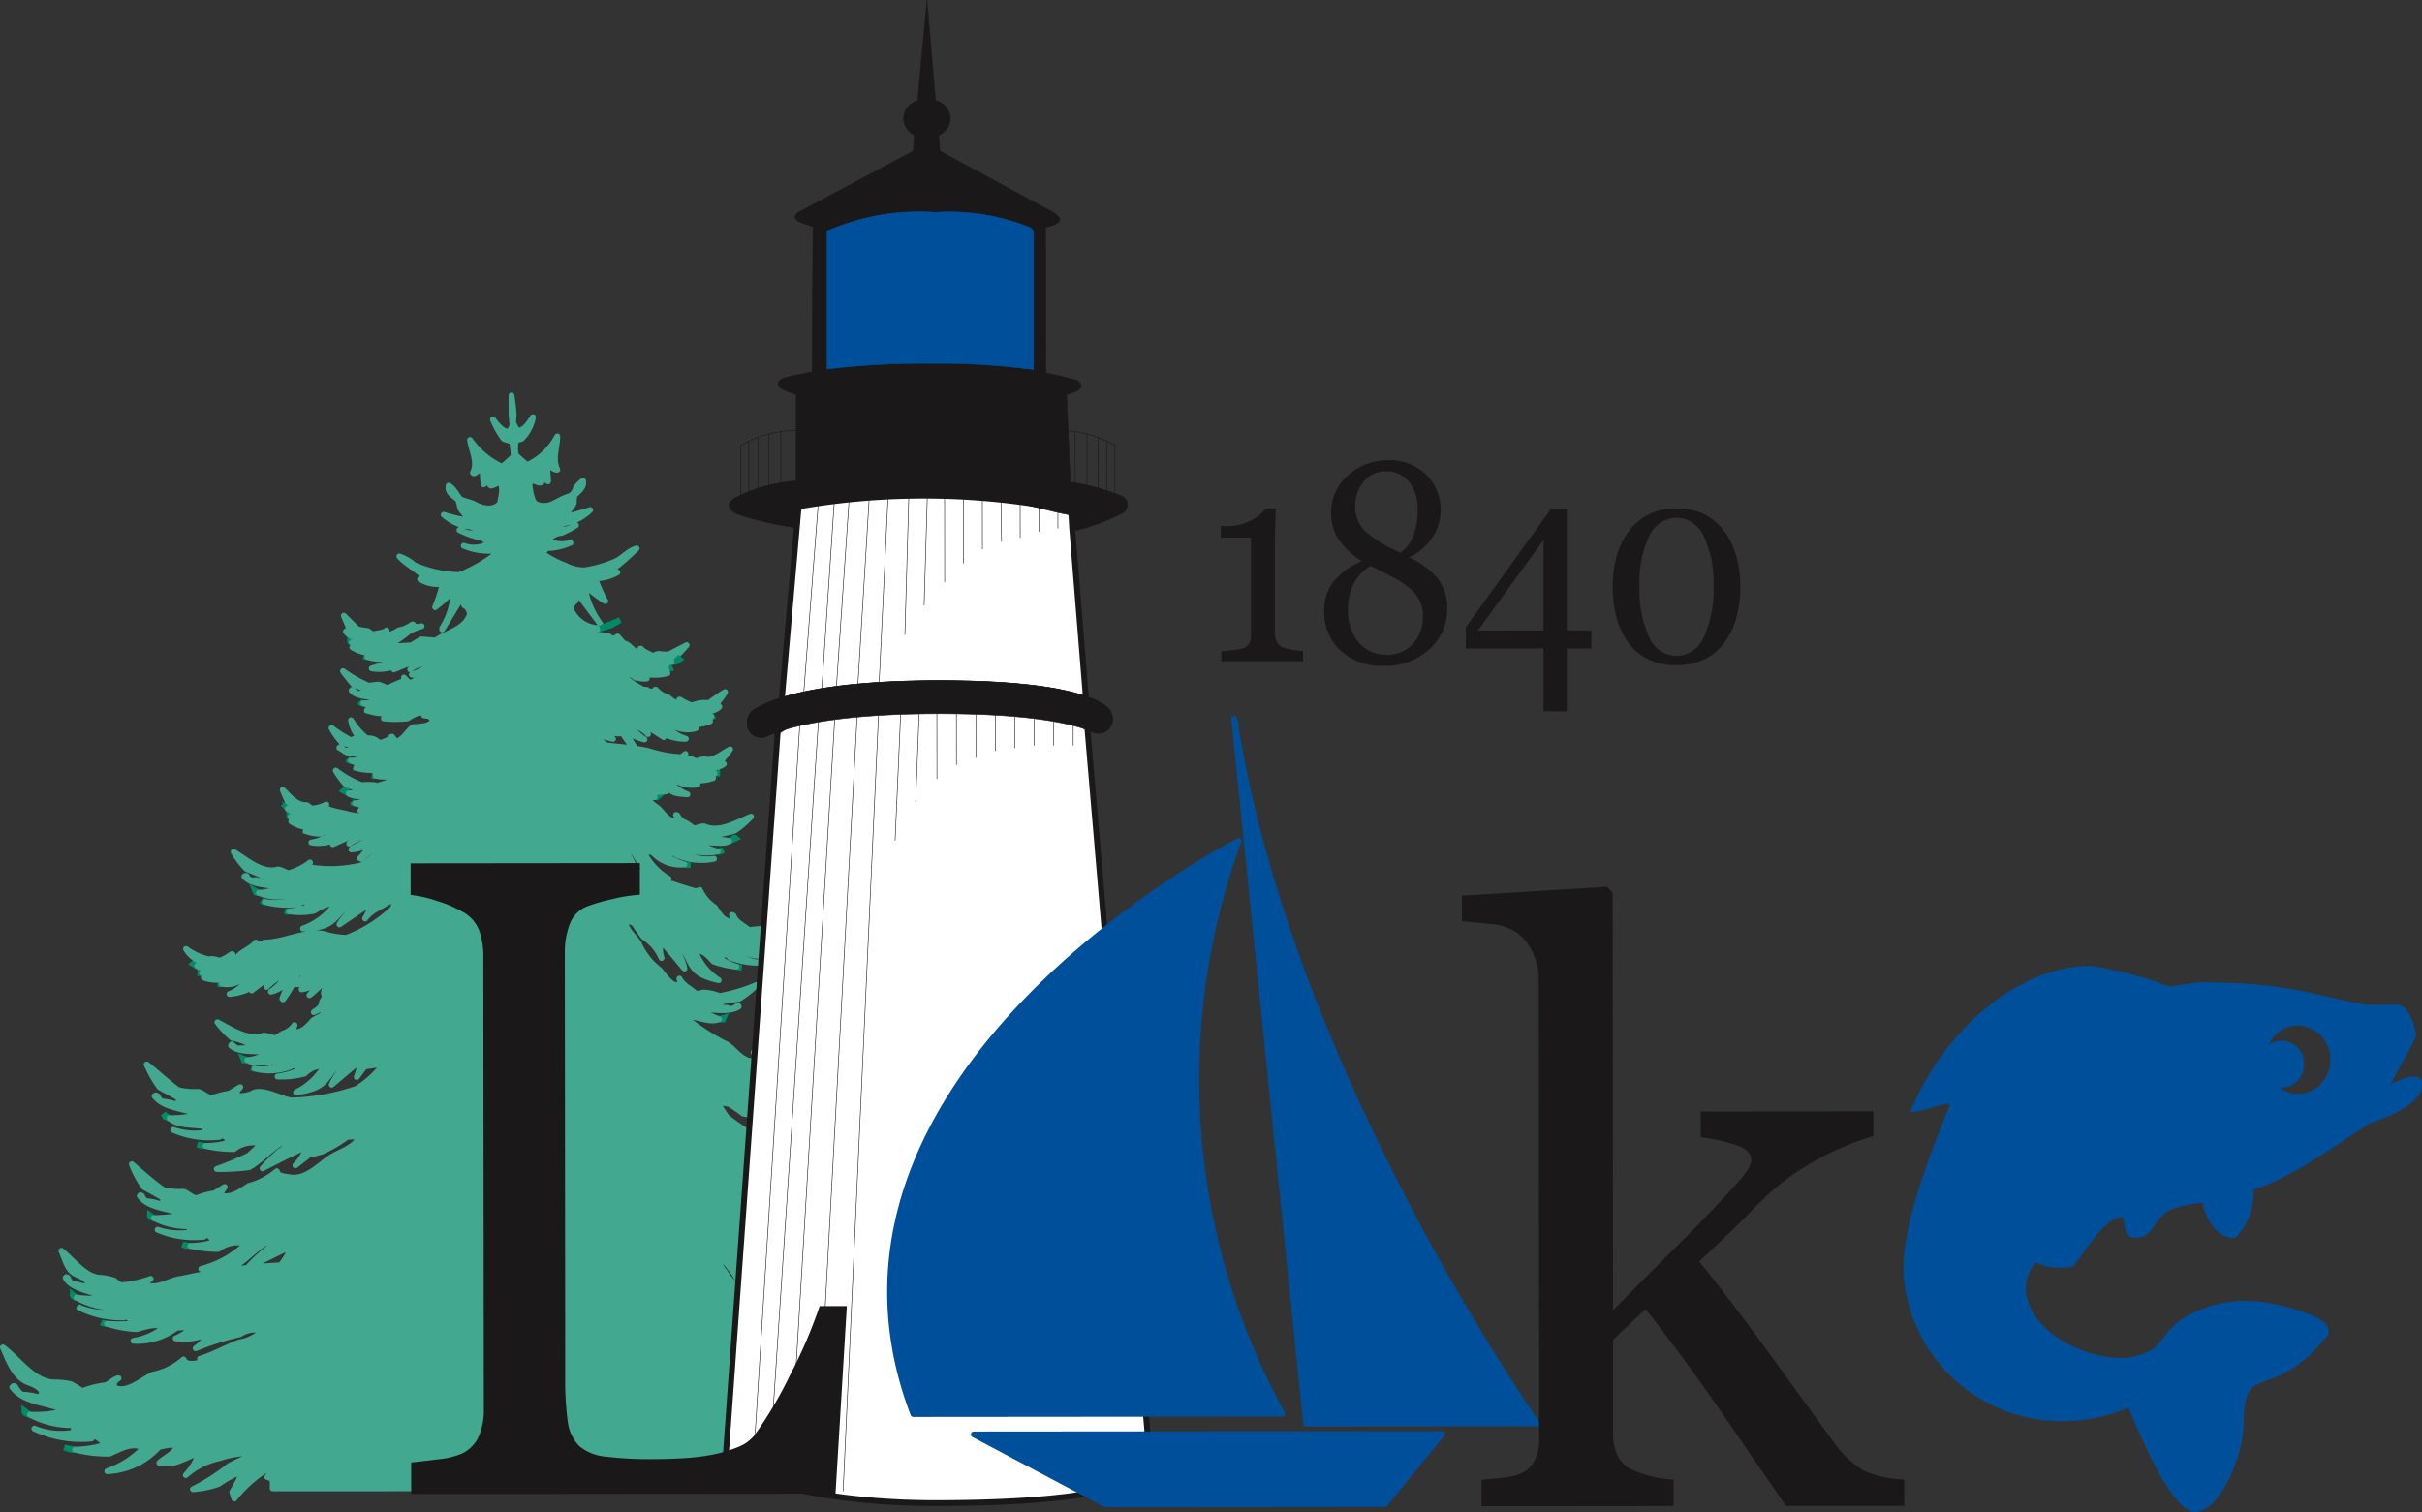 <?xml version="1.0" encoding="UTF-8"?> <svg xmlns="http://www.w3.org/2000/svg" width="97.774" height="61.05" viewBox="0 0 97.774 61.05"><rect x="0" y="0" width="97.774" height="61.05" fill="#333333" stroke="none"/><g id="Group_2196" data-name="Group 2196" transform="translate(-84.883 -9.391)"><g id="Group_2195" data-name="Group 2195" transform="translate(85 9.401)"><g id="Group_2193" data-name="Group 2193"><path id="Path_3175" data-name="Path 3175" d="M-249.106,108.951l-.323,0a3.1,3.1,0,0,0-.961.426c.36-.787,1.147-2.012,1.145-2.219,0-.1-.245-1.123-.677-1.123l-1.234,0c-.119,0-.989-.183-1.917-.4a18.552,18.552,0,0,0-3.731-.483l-.989-.026c-.194,0-1.176.168-1.372.168a15.546,15.546,0,0,0-3.137-.828c-2.608,0-5.611,2.172-7.162,5.733.508-.07,1.166-.319,1.362-.319s.13.072.2.134c-.781,1.953-1.88,4.686-1.878,6.652a6.3,6.3,0,0,0,6.654,6.012,6.217,6.217,0,0,0,2.393-.572c.243.593,1.714,4.248,2.646,4.246s1.863-2.208,1.878-3.414c.038-2.831,1.108-.857,3.37-3.627.528-.647-2.051-1.255-2.706-1.285a4.643,4.643,0,0,0-3.159.781c-.566.464-.728.985-1.17,1.193a3.349,3.349,0,0,1-.708.255c-1.268.283-4.231-.71-4.414-2.761a1.684,1.684,0,0,1,.521-1.293c-.1.115.277.2.468.249a2.625,2.625,0,0,0,.947,0c.345-.366,1.238-2,2.021-2,.3,0,.011.832.549.832.706,0,.653-.794,1.427-1.149a6.343,6.343,0,0,1,1.372-.277c.025.719.7,1.568,1.221,1.417a2.554,2.554,0,0,0,.657-1.927c1.389-.34,3.35-1.77,4.673-2.636.147-.092,2.134-.651,2.134-1.513C-249.006,108.99-249.018,109.045-249.106,108.951Zm-3.837.251a1.339,1.339,0,0,1-.987.434h0A1.36,1.36,0,0,1-255,109.1a.786.786,0,0,0,.415.123.843.843,0,0,0,.817-.87.844.844,0,0,0-.819-.868.81.81,0,0,0-.717.462,1.475,1.475,0,0,1,.381-.8,1.353,1.353,0,0,1,.989-.434h0a1.429,1.429,0,0,1,1.389,1.463A1.489,1.489,0,0,1-252.943,109.2Z" transform="translate(346.581 -65.397)" fill="#004f9a" stroke="#004f9a" stroke-miterlimit="3.864" stroke-width="0.164"></path><g id="Group_2184" data-name="Group 2184" transform="translate(0 15.961)"><path id="Path_3176" data-name="Path 3176" d="M-303.066,100.049l.087.023h.013l-.129-.07Z" transform="translate(317.025 -85.32)" fill="#008c68" stroke="#008c68" stroke-miterlimit="3.864" stroke-width="0.235"></path><path id="Path_3177" data-name="Path 3177" d="M-295.162,100.33v-.047l-.076.047h.076Z" transform="translate(323.996 -85.071)" fill="#008c68" stroke="#008c68" stroke-miterlimit="3.864" stroke-width="0.235"></path><path id="Path_3178" data-name="Path 3178" d="M-302.915,100.2l.047.009-.1-.032Z" transform="translate(317.134 -85.165)" fill="#008c68" stroke="#008c68" stroke-miterlimit="3.864" stroke-width="0.235"></path><path id="Path_3179" data-name="Path 3179" d="M-302.518,100.375l.081-.007-.139-.016Z" transform="translate(317.487 -85.01)" fill="#008c68" stroke="#008c68" stroke-miterlimit="3.864" stroke-width="0.235"></path><path id="Path_3180" data-name="Path 3180" d="M-295.244,99.093l.029-.023-.1.047h.009Z" transform="translate(323.931 -86.147)" fill="#008c68" stroke="#008c68" stroke-miterlimit="3.864" stroke-width="0.235"></path><path id="Path_3181" data-name="Path 3181" d="M-302.808,98.823l.086.024h.015l-.13-.071Z" transform="translate(317.255 -86.408)" fill="#008c68" stroke="#008c68" stroke-miterlimit="3.864" stroke-width="0.235"></path><path id="Path_3182" data-name="Path 3182" d="M-302.672,98.974l.011,0-.069-.025Z" transform="translate(317.35 -86.252)" fill="#008c68" stroke="#008c68" stroke-miterlimit="3.864" stroke-width="0.235"></path><path id="Path_3183" data-name="Path 3183" d="M-296.545,98.591l-.152-.071.144.071Z" transform="translate(322.702 -86.634)" fill="#008c68" stroke="#008c68" stroke-miterlimit="3.864" stroke-width="0.235"></path><path id="Path_3184" data-name="Path 3184" d="M-304.012,101.553l.068.008-.1-.031Z" transform="translate(316.187 -83.966)" fill="#008c68" stroke="#008c68" stroke-miterlimit="3.864" stroke-width="0.235"></path><path id="Path_3185" data-name="Path 3185" d="M-294.884,101.746h0l-.047.019.017,0Z" transform="translate(324.268 -83.773)" fill="#008c68" stroke="#008c68" stroke-miterlimit="3.864" stroke-width="0.235"></path><path id="Path_3186" data-name="Path 3186" d="M-296.686,100.709l-.019.031.019.016Z" transform="translate(322.695 -84.693)" fill="#008c68" stroke="#008c68" stroke-miterlimit="3.864" stroke-width="0.235"></path><path id="Path_3187" data-name="Path 3187" d="M-294.735,101.683h-.029l-.086.071-.057.047.2-.094Z" transform="translate(324.29 -83.829)" fill="#008c68" stroke="#008c68" stroke-miterlimit="3.864" stroke-width="0.235"></path><path id="Path_3188" data-name="Path 3188" d="M-304.377,101.069h.006l-.008-.005Z" transform="translate(315.887 -84.379)" fill="#008c68" stroke="#008c68" stroke-miterlimit="3.864" stroke-width="0.235"></path><path id="Path_3189" data-name="Path 3189" d="M-302.974,100.962l.087.024.012,0-.127-.069Z" transform="translate(317.108 -84.51)" fill="#008c68" stroke="#008c68" stroke-miterlimit="3.864" stroke-width="0.235"></path><path id="Path_3190" data-name="Path 3190" d="M-302.823,101.113l.046.008-.1-.032Z" transform="translate(317.216 -84.355)" fill="#008c68" stroke="#008c68" stroke-miterlimit="3.864" stroke-width="0.235"></path><path id="Path_3191" data-name="Path 3191" d="M-303.075,100.745h.009l-.018-.011Z" transform="translate(317.035 -84.671)" fill="#008c68" stroke="#008c68" stroke-miterlimit="3.864" stroke-width="0.235"></path><path id="Path_3192" data-name="Path 3192" d="M-304.41,100.991l-.029.023.087.095.027.018-.027-.066Z" transform="translate(315.834 -84.443)" fill="#008c68" stroke="#008c68" stroke-miterlimit="3.864" stroke-width="0.235"></path><path id="Path_3193" data-name="Path 3193" d="M-304.347,101.251l.058.023h.008l-.066-.071Z" transform="translate(315.915 -84.254)" fill="#008c68" stroke="#008c68" stroke-miterlimit="3.864" stroke-width="0.235"></path><path id="Path_3194" data-name="Path 3194" d="M-303.1,100.665h-.057l-.029.024.173.094.02.012-.049-.059Z" transform="translate(316.945 -84.732)" fill="#008c68" stroke="#008c68" stroke-miterlimit="3.864" stroke-width="0.235"></path><path id="Path_3195" data-name="Path 3195" d="M-295.671,102.264l-.226-.011.14.034Z" transform="translate(323.412 -83.322)" fill="#008c68" stroke="#008c68" stroke-miterlimit="3.864" stroke-width="0.235"></path><path id="Path_3196" data-name="Path 3196" d="M-295.041,101.994l.057-.047-.193.059.049.011Z" transform="translate(324.05 -83.595)" fill="#008c68" stroke="#008c68" stroke-miterlimit="3.864" stroke-width="0.235"></path><path id="Path_3197" data-name="Path 3197" d="M-305.05,102.888l.087.023.039,0-.154-.09Z" transform="translate(315.266 -82.822)" fill="#008c68" stroke="#008c68" stroke-miterlimit="3.864" stroke-width="0.235"></path><path id="Path_3198" data-name="Path 3198" d="M-303.9,102.227h0l.029-.024Z" transform="translate(316.309 -83.367)" fill="#008c68" stroke="#008c68" stroke-miterlimit="3.864" stroke-width="0.235"></path><path id="Path_3199" data-name="Path 3199" d="M-304.379,103.279l.106-.008-.164-.016Z" transform="translate(315.836 -82.434)" fill="#008c68" stroke="#008c68" stroke-miterlimit="3.864" stroke-width="0.235"></path><path id="Path_3200" data-name="Path 3200" d="M-304.883,103.077l.087.012-.144-.059Z" transform="translate(315.388 -82.634)" fill="#008c68" stroke="#008c68" stroke-miterlimit="3.864" stroke-width="0.235"></path><path id="Path_3201" data-name="Path 3201" d="M-294.576,104.474l-.21-.03.123.03Z" transform="translate(324.397 -81.38)" fill="#008c68" stroke="#008c68" stroke-miterlimit="3.864" stroke-width="0.235"></path><path id="Path_3202" data-name="Path 3202" d="M-294.031,104.347l-.17.023h.083Z" transform="translate(324.917 -81.465)" fill="#008c68" stroke="#008c68" stroke-miterlimit="3.864" stroke-width="0.235"></path><path id="Path_3203" data-name="Path 3203" d="M-293.84,104.171l-.153.047h.1Z" transform="translate(325.101 -81.621)" fill="#008c68" stroke="#008c68" stroke-miterlimit="3.864" stroke-width="0.235"></path><path id="Path_3204" data-name="Path 3204" d="M-293.49,103.956v-.047h-.058l-.086.071-.1.063.045-.016Z" transform="translate(325.328 -81.854)" fill="#008c68" stroke="#008c68" stroke-miterlimit="3.864" stroke-width="0.235"></path><path id="Path_3205" data-name="Path 3205" d="M-293.728,103.98l-.019.007.006,0Z" transform="translate(325.319 -81.791)" fill="#008c68" stroke="#008c68" stroke-miterlimit="3.864" stroke-width="0.235"></path><path id="Path_3206" data-name="Path 3206" d="M-306.253,104.6h.076l-.076-.047Z" transform="translate(314.224 -81.279)" fill="#008c68" stroke="#008c68" stroke-miterlimit="3.864" stroke-width="0.235"></path><path id="Path_3207" data-name="Path 3207" d="M-306.377,104.37l-.029.024.115.071h0l-.03-.024Z" transform="translate(314.088 -81.445)" fill="#008c68" stroke="#008c68" stroke-miterlimit="3.864" stroke-width="0.235"></path><path id="Path_3208" data-name="Path 3208" d="M-305.813,104.83l.1-.012-.159-.012Z" transform="translate(314.563 -81.057)" fill="#008c68" stroke="#008c68" stroke-miterlimit="3.864" stroke-width="0.235"></path><path id="Path_3209" data-name="Path 3209" d="M-306.316,104.443h.021l-.049-.023Z" transform="translate(314.143 -81.401)" fill="#008c68" stroke="#008c68" stroke-miterlimit="3.864" stroke-width="0.235"></path><path id="Path_3210" data-name="Path 3210" d="M-305.306,106.478h.115l.023,0-.167-.068Z" transform="translate(315.039 -79.637)" fill="#008c68" stroke="#008c68" stroke-miterlimit="3.864" stroke-width="0.235"></path><path id="Path_3211" data-name="Path 3211" d="M-295,105.606l.029-.071-.184.057.04.014Z" transform="translate(324.071 -80.411)" fill="#008c68" stroke="#008c68" stroke-miterlimit="3.864" stroke-width="0.235"></path><path id="Path_3212" data-name="Path 3212" d="M-305.081,106.631l.06.009-.146-.033Z" transform="translate(315.188 -79.46)" fill="#008c68" stroke="#008c68" stroke-miterlimit="3.864" stroke-width="0.235"></path><path id="Path_3213" data-name="Path 3213" d="M-304.561,106.795h0Z" transform="translate(315.649 -79.294)" fill="#008c68" stroke="#008c68" stroke-miterlimit="3.864" stroke-width="0.235"></path><path id="Path_3214" data-name="Path 3214" d="M-293.719,107.636h-.306l.191.024Z" transform="translate(325.072 -78.548)" fill="#008c68" stroke="#008c68" stroke-miterlimit="3.864" stroke-width="0.235"></path><path id="Path_3215" data-name="Path 3215" d="M-306.2,108.294l.207.013-.322-.06Z" transform="translate(314.173 -78.006)" fill="#008c68" stroke="#008c68" stroke-miterlimit="3.864" stroke-width="0.235"></path><path id="Path_3216" data-name="Path 3216" d="M-307.014,107.646l.029.047.144.047h.02l-.165-.117Z" transform="translate(313.549 -78.56)" fill="#008c68" stroke="#008c68" stroke-miterlimit="3.864" stroke-width="0.235"></path><path id="Path_3217" data-name="Path 3217" d="M-292.965,107.218l.058-.047v-.024l-.213.087.041.007Z" transform="translate(325.874 -78.981)" fill="#008c68" stroke="#008c68" stroke-miterlimit="3.864" stroke-width="0.235"></path><path id="Path_3218" data-name="Path 3218" d="M-292.545,109.223l-.1.026.017,0Z" transform="translate(326.293 -77.14)" fill="#008c68" stroke="#008c68" stroke-miterlimit="3.864" stroke-width="0.235"></path><path id="Path_3219" data-name="Path 3219" d="M-293.114,109.414l-.16-.006.044.006Z" transform="translate(325.738 -76.976)" fill="#008c68" stroke="#008c68" stroke-miterlimit="3.864" stroke-width="0.235"></path><path id="Path_3220" data-name="Path 3220" d="M-292.379,109.094l.057-.047v-.024l-.19.07h.132Z" transform="translate(326.415 -77.317)" fill="#008c68" stroke="#008c68" stroke-miterlimit="3.864" stroke-width="0.235"></path><path id="Path_3221" data-name="Path 3221" d="M-306.544,110.433l.228.014-.315-.061Z" transform="translate(313.89 -76.108)" fill="#008c68" stroke="#008c68" stroke-miterlimit="3.864" stroke-width="0.235"></path><path id="Path_3222" data-name="Path 3222" d="M-307.333,109.785l.029.047.116.047h.02l-.164-.118Z" transform="translate(313.266 -76.662)" fill="#008c68" stroke="#008c68" stroke-miterlimit="3.864" stroke-width="0.235"></path><path id="Path_3223" data-name="Path 3223" d="M-293.712,112.5l-.247-.023.159.023Z" transform="translate(325.131 -74.254)" fill="#008c68" stroke="#008c68" stroke-miterlimit="3.864" stroke-width="0.235"></path><path id="Path_3224" data-name="Path 3224" d="M-293.108,112.272l.058-.047-.193.06.049.012Z" transform="translate(325.765 -74.476)" fill="#008c68" stroke="#008c68" stroke-miterlimit="3.864" stroke-width="0.235"></path><path id="Path_3225" data-name="Path 3225" d="M-292.374,110.72l.029-.047v-.023l-.2.092.029,0Z" transform="translate(326.384 -75.875)" fill="#008c68" stroke="#008c68" stroke-miterlimit="3.864" stroke-width="0.235"></path><path id="Path_3226" data-name="Path 3226" d="M-293.161,111.138h-.285l.2.023Z" transform="translate(325.586 -75.441)" fill="#008c68" stroke="#008c68" stroke-miterlimit="3.864" stroke-width="0.235"></path><path id="Path_3227" data-name="Path 3227" d="M-308.8,111.761l.017.006-.1-.054Z" transform="translate(311.885 -74.93)" fill="#008c68" stroke="#008c68" stroke-miterlimit="3.864" stroke-width="0.235"></path><path id="Path_3228" data-name="Path 3228" d="M-292.108,113.888l-.116.026.03,0Z" transform="translate(326.67 -73.001)" fill="#008c68" stroke="#008c68" stroke-miterlimit="3.864" stroke-width="0.235"></path><path id="Path_3229" data-name="Path 3229" d="M-308.283,112.1l.139.017-.225-.064Z" transform="translate(312.346 -74.631)" fill="#008c68" stroke="#008c68" stroke-miterlimit="3.864" stroke-width="0.235"></path><path id="Path_3230" data-name="Path 3230" d="M-308.981,111.487l.029.048.086.047.033,0-.148-.121Z" transform="translate(311.804 -75.152)" fill="#008c68" stroke="#008c68" stroke-miterlimit="3.864" stroke-width="0.235"></path><path id="Path_3231" data-name="Path 3231" d="M-291.983,113.76l.029-.047-.149.07h.005Z" transform="translate(326.777 -73.157)" fill="#008c68" stroke="#008c68" stroke-miterlimit="3.864" stroke-width="0.235"></path><path id="Path_3232" data-name="Path 3232" d="M-292.136,115.289l-.28.035.194.012Z" transform="translate(326.499 -71.758)" fill="#008c68" stroke="#008c68" stroke-miterlimit="3.864" stroke-width="0.235"></path><path id="Path_3233" data-name="Path 3233" d="M-291.6,114.812v-.023l-.13.091.1-.021Z" transform="translate(327.112 -72.202)" fill="#008c68" stroke="#008c68" stroke-miterlimit="3.864" stroke-width="0.235"></path><path id="Path_3234" data-name="Path 3234" d="M-291.612,114.538h0Z" transform="translate(327.213 -72.424)" fill="#008c68" stroke="#008c68" stroke-miterlimit="3.864" stroke-width="0.235"></path><path id="Path_3235" data-name="Path 3235" d="M-309.046,114.775l.173.048h.139l-.428-.094Z" transform="translate(311.644 -72.256)" fill="#008c68" stroke="#008c68" stroke-miterlimit="3.864" stroke-width="0.235"></path><path id="Path_3236" data-name="Path 3236" d="M-293.292,114.164l.03.024h0Z" transform="translate(325.722 -72.756)" fill="#008c68" stroke="#008c68" stroke-miterlimit="3.864" stroke-width="0.235"></path><path id="Path_3237" data-name="Path 3237" d="M-310.018,113.965l.029.071.144.071h.051l-.224-.165Z" transform="translate(310.884 -72.954)" fill="#008c68" stroke="#008c68" stroke-miterlimit="3.864" stroke-width="0.235"></path><path id="Path_3238" data-name="Path 3238" d="M-291.41,114.461l-.058-.023h-.029l-.058.094-.057.1.029-.024Z" transform="translate(327.213 -72.513)" fill="#008c68" stroke="#008c68" stroke-miterlimit="3.864" stroke-width="0.235"></path><path id="Path_3239" data-name="Path 3239" d="M-296.069,100.529v-.047l-.086.071h.028Z" transform="translate(323.183 -84.895)" fill="#008c68" stroke="#008c68" stroke-miterlimit="3.864" stroke-width="0.235"></path><path id="Path_3240" data-name="Path 3240" d="M-296.432,100.807l-.093.015.064.009Z" transform="translate(322.854 -84.606)" fill="#008c68" stroke="#008c68" stroke-miterlimit="3.864" stroke-width="0.235"></path><path id="Path_3241" data-name="Path 3241" d="M-303.047,97.5l.058.047h.007l-.065-.071Z" transform="translate(317.068 -87.564)" fill="#008c68" stroke="#008c68" stroke-miterlimit="3.864" stroke-width="0.235"></path><path id="Path_3242" data-name="Path 3242" d="M-302.7,97.822l.088.012-.146-.036Z" transform="translate(317.326 -87.275)" fill="#008c68" stroke="#008c68" stroke-miterlimit="3.864" stroke-width="0.235"></path><path id="Path_3243" data-name="Path 3243" d="M-298.226,95.348l-.116.047h0Z" transform="translate(321.243 -89.449)" fill="#008c68" stroke="#008c68" stroke-miterlimit="3.864" stroke-width="0.235"></path><path id="Path_3244" data-name="Path 3244" d="M-275.05,133.934c.332-.121.41-.589.547-.872l-.489.4c-.153.108-.477.332-.634.426a2.2,2.2,0,0,1-.779.023c-.17,0-.33.172-.489.191a4.893,4.893,0,0,1-1.125-.447.375.375,0,0,1,.115.259l-.028.025c-.36.075-.785-.253-1.1-.4a5.726,5.726,0,0,1-.606-.26l.289.023c-.549-.2-1.649-.625-2.191-.847a13.922,13.922,0,0,1,2.278.519,1.863,1.863,0,0,0,1.153.755,3.151,3.151,0,0,1-.779-.66,1.13,1.13,0,0,1,.836.259,3.818,3.818,0,0,0,1.1.092,4.464,4.464,0,0,1-.951-.234.4.4,0,0,1,.432-.119l-.028.023a3,3,0,0,0,1.468.049,2.143,2.143,0,0,1-1.123-.143c.072.013.149-.051.2-.094a2.669,2.669,0,0,0,1.147-.049,3.157,3.157,0,0,1-.889-.234l.028-.025a2.787,2.787,0,0,0,1.442-.26l-.028-.023a.711.711,0,0,0-.2.142c-.2-.043-.415.047-.549-.047l-.028-.07.059-.072c.177-.062.477-.138.662-.189a2.578,2.578,0,0,0,.519-.544,5.3,5.3,0,0,1-1.3.544c-.108-.013-.381-.055-.491-.07a3.231,3.231,0,0,0-.46.117c-.459-.27-1.332-.411-1.817-.636a4.714,4.714,0,0,0-1.619-.464,1.477,1.477,0,0,0,.055-.217c.024.013.485.13.526.14l-.506-.344a1.325,1.325,0,0,0-.06-.494,1.826,1.826,0,0,0,1.155.342,2.377,2.377,0,0,1-.734-.306.407.407,0,0,1,.432-.072l-.057.025a3.39,3.39,0,0,0,1.585.189,2.431,2.431,0,0,1-1.212-.236.273.273,0,0,1,.145-.025.171.171,0,0,1,.057-.07,2.741,2.741,0,0,0,1.132.081,3.48,3.48,0,0,1-.815-.319l.028-.023c.406-.023,1.113.125,1.47-.119l-.028-.025h-.059a.28.28,0,0,1-.345.094c-.1-.03-.259,0-.345-.07V129.5l.059-.07a3.5,3.5,0,0,1,.662-.119,2.151,2.151,0,0,0,.6-.5,6.3,6.3,0,0,1-1.355.4,4.949,4.949,0,0,1-.489-.092,3.463,3.463,0,0,0-.462.047c-.228-.185-.576-.268-.749-.519a.579.579,0,0,1,.028.189l-.057.047c-.281-.023-.525-.3-.721-.472a2.272,2.272,0,0,1-.808-.825.834.834,0,0,1-.232-.449l.03-.023c.234-.017.432.377.576.519a2.028,2.028,0,0,0,1.9,1.083,3.486,3.486,0,0,1-1.472-1.3.854.854,0,0,1,.634.092,1.688,1.688,0,0,0,.376.308,4.52,4.52,0,0,0,1.185.094,2.886,2.886,0,0,1-.955-.33.546.546,0,0,1,.491-.213l.028.025-.028.047v.023a3.888,3.888,0,0,0,1.9.045,2.444,2.444,0,0,1-1.412-.162l-.03-.049a.292.292,0,0,0,.259-.142c.459-.013,1.019.157,1.442-.074a2.82,2.82,0,0,1-1.066-.328,4.613,4.613,0,0,1,1.24-.142,2.123,2.123,0,0,0,.662-.285l-.059-.047c-.092.03-.176.164-.259.213a3,3,0,0,1-.693-.07.357.357,0,0,1,.059-.213c.26-.113.6-.177.864-.283a7.584,7.584,0,0,0,.749-.8c-.587.259-1.289.881-1.961.781a1.416,1.416,0,0,0-.979.1,3.434,3.434,0,0,0-.634-.33c-.109-.06-.23-.266-.347-.308v.025l.058.094c0,.062.008.176-.057.211-.374.045-.71-.33-.953-.566-.43-.294-1.047-.668-1.24-1.179l.028-.023h.058a7.108,7.108,0,0,1,1.066,1.015,4.567,4.567,0,0,0,1.327.353c-.451-.253-1.238-.613-1.47-1.11a1.535,1.535,0,0,1,.98.353,6.326,6.326,0,0,0,1.253.111,3.85,3.85,0,0,1-1.051-.3.465.465,0,0,1,.491-.142l-.058.047a3.844,3.844,0,0,0,1.8.072,2.724,2.724,0,0,1-1.31-.143l-.028-.047a.8.8,0,0,0,.145-.023l.057-.094a3.139,3.139,0,0,0,1.4-.026,3.527,3.527,0,0,1-1.051-.281c.474-.151,1.359.047,1.759-.332l-.028-.023a.928.928,0,0,0-.232.164c-.119.008-.283-.036-.4-.023-.064,0-.207.006-.259-.047l-.028-.07.057-.1c.224-.058.585-.136.808-.213a5.476,5.476,0,0,0,.634-.638,6.43,6.43,0,0,1-1.557.615,2.155,2.155,0,0,0-1.153.049,2.361,2.361,0,0,0-.634-.283c-.113-.04-.236-.219-.345-.259.053.032.066.134.085.189-.008.025-.03.083-.057.094-.417.028-.766-.4-1.038-.66a8.736,8.736,0,0,1-1.24-.825c-.094-.14-.283-.426-.375-.566a1.388,1.388,0,0,1,.491.045,5.064,5.064,0,0,1,.547.379,4.283,4.283,0,0,0,1.164.092,3.066,3.066,0,0,1-.963-.33c.136-.128.355-.285.547-.189l-.059.047v.025a4.245,4.245,0,0,0,1.9.045,2.329,2.329,0,0,1-1.385-.164l-.028-.047c.013-.032.145-.041.174-.047.008-.025.03-.085.057-.094.466-.017,1.032.162,1.459-.079a3.6,3.6,0,0,1-1.055-.323l.028-.047c.591-.111,1.357.032,1.844-.4l-.028-.023h-.057a2.067,2.067,0,0,1-.232.213c-.192-.038-.515.017-.662-.072l-.028-.094.087-.117c.249-.121.585-.168.834-.285a4.587,4.587,0,0,0,.749-.8c-.587.243-1.261.885-1.93.781l-.4-.07c-.175.013-.406.136-.576.166a3.553,3.553,0,0,0-.662-.33c-.111-.072-.245-.251-.347-.33a.881.881,0,0,1,.087.26l-.028.07c-.449.143-.8-.417-1.127-.636a8.223,8.223,0,0,1-1.642-1.061h.113a.22.22,0,0,1,.059-.072c.36.025.781.257,1.142.1a2.984,2.984,0,0,1-.766-.387l.028-.025c.426.006,1.14.162,1.527-.094l-.028-.047c-.123.1-.283.2-.432.094a.423.423,0,0,1-.345-.094.391.391,0,0,1,.085-.142,4.6,4.6,0,0,1,.721-.119,3.785,3.785,0,0,0,.721-.566,6.8,6.8,0,0,1-1.5.449,1.809,1.809,0,0,0-.664-.142.789.789,0,0,1-.287.047c-.215-.2-.528-.338-.664-.611-.006.017.023.077.028.094a.333.333,0,0,1-.085.189c-.321-.015-.559-.423-.751-.638a2.758,2.758,0,0,1-.836-1.061c-.175-.287-.517-.536-.549-.9l.017-.028a.942.942,0,0,1,.359.123c.093.16.264.393.375.542a1.9,1.9,0,0,1,.721.849,1.357,1.357,0,0,1-.03-.685c.225.228.744.855.953,1.11-.053-.34-.315-.73-.347-1.062l.028-.025h.059c.668.857.357,1.276,1.644,1.557a2.317,2.317,0,0,1-.951-1.2c.311-.051.557.245.749.447a3.769,3.769,0,0,0,.913.206,2.272,2.272,0,0,1-.712-.372.56.56,0,0,1,.4-.117l.057.047h-.057l.057.07a3.206,3.206,0,0,0,1.359.211,1.845,1.845,0,0,1-1.013-.281V114.8c.07,0,.177-.017.2-.094a2.245,2.245,0,0,0,1.2.115,1.691,1.691,0,0,1-.8-.376l.028-.025a5.4,5.4,0,0,0,1.234,0,1.3,1.3,0,0,0-.455-.07l-.059-.07v-.072c.187-.174.572-.138.808-.213a4.728,4.728,0,0,0,.719-.543c-.6.185-1.366.625-1.987.309a4.178,4.178,0,0,0-.462.047c-.264-.215-.526-.309-.634-.589l-.059-.025a.639.639,0,0,1,.03.189l-.028.047-.058.025c-.294-.006-.494-.347-.636-.566a1.683,1.683,0,0,1-.606-.708.376.376,0,0,1-.2.047,19.03,19.03,0,0,1-2.421-.872c-.076-.325-.381-.687-.4-1.013l.028-.025h.057c.727.832.385,1.146,1.674,1.415a2.541,2.541,0,0,1-1.01-1.108,1.318,1.318,0,0,1,.374.045,1.517,1.517,0,0,0,1.274.485,3.263,3.263,0,0,1-.7-.319c.094-.1.283-.2.4-.1l-.028.025a2.516,2.516,0,0,0,1.527.164,1.648,1.648,0,0,1-1.153-.236.285.285,0,0,1,.143-.023l.059-.094a2.1,2.1,0,0,0,1.1.058,2.561,2.561,0,0,1-.759-.319c.247-.136.978.076,1.223-.1a1.254,1.254,0,0,0-.443-.042l-.058-.072v-.072l.058-.07c.176-.06.481-.1.66-.166a3.73,3.73,0,0,0,.664-.566c-.557.221-1.262.666-1.874.4-.138-.034-.3.079-.432.072-.1-.047-.219-.159-.317-.211a.593.593,0,0,1-.347-.308l-.057-.023.028.023v.166l-.057.07c-.287,0-.489-.308-.664-.494-.149-.128-.389-.262-.472-.453a1.492,1.492,0,0,0,.3-.032,3.284,3.284,0,0,1-.349-.074v-.079l.01-.015-.089-.074a.256.256,0,0,1,.176-.032l-.028.023.028.025a1.769,1.769,0,0,0,.683-.017l.027.019-.015-.021a.665.665,0,0,0,.1-.038l-.109.026c-.028-.042-.106-.153-.136-.191.019,0,.151-.017.168-.023l.14.162-.062.025.07-.017c.153.179.494.17.71.194a1.828,1.828,0,0,1-.649-.434l.025-.019h-.041l-.085-.138h.232a1.265,1.265,0,0,0,.923.189,2.045,2.045,0,0,1-.549-.142l.058-.072a.751.751,0,0,0,.143-.047l.028.025v.023l.03.025a1.813,1.813,0,0,0,.921-.072,1.267,1.267,0,0,1-.749-.023c.028-.032.089-.042.117-.072v-.023c.2-.019.53.053.7-.072a1.928,1.928,0,0,1-.528-.119c.232-.121.683-.072.893-.259l-.028-.025a.42.42,0,0,1-.461.094v-.047l.028-.047a3.3,3.3,0,0,1,.4-.166,4.012,4.012,0,0,0,.317-.4c-.253.128-.6.425-.895.425a.614.614,0,0,0-.461.072,1.272,1.272,0,0,0-.53-.164l.079-.147-.162.134a5.331,5.331,0,0,1-1.319-.245c-.476-.121-1.24-.172-1.73-.236a2.013,2.013,0,0,1-.489-.566,2.437,2.437,0,0,0,.779.308,2.8,2.8,0,0,0-.521-.26c-.081-.192-.31-.238-.44-.374.123.062.419.266.536.347l-.2-.262c.143.094.309.283.483.313a2.392,2.392,0,0,1,.385.019l-.041-.019h0a1.368,1.368,0,0,1-.381-.4l.189.109h.187a8.535,8.535,0,0,0,.583.853h.057v-.047a1.915,1.915,0,0,1-.289-.611c.075-.009.213.143.26.187a1.875,1.875,0,0,0,.462.166c-.23-.142-.5-.44-.744-.57h0a.661.661,0,0,1-.121-.1c.041,0,.249-.023.287-.03.209.174.545.262.719.483a1.946,1.946,0,0,1-.172-.377c.183.1.628.379.808.5-.106-.194-.347-.366-.434-.568l.058-.023a6.479,6.479,0,0,1,.577.542,1.853,1.853,0,0,0,.691.117,1.713,1.713,0,0,1-.808-.542c.038-.032.187-.023.232-.023a1.2,1.2,0,0,0,.979.14,1.952,1.952,0,0,1-.606-.094.3.3,0,0,1,.2-.142l.03.025-.03.023a1.74,1.74,0,0,0,.979-.094,1.027,1.027,0,0,1-.749,0,.2.2,0,0,0,.087-.023v-.047l.028-.025a1.328,1.328,0,0,0,.683-.094,2.528,2.528,0,0,1-.54-.094c.224-.128.685-.089.866-.308l-.03-.025a.491.491,0,0,1-.115.119c-.092,0-.23.055-.317,0l-.028-.047a2.23,2.23,0,0,1,.432-.236,2.741,2.741,0,0,0,.289-.4c-.164.1-.5.336-.664.449a1.233,1.233,0,0,0-.662.094,1.9,1.9,0,0,1-.491-.236h-.028l.059.094-.028.049-.087.023a1.306,1.306,0,0,1-.4-.259,1,1,0,0,1-.491-.308h-.028v.025a.251.251,0,0,1-.194.047,1.6,1.6,0,0,1,.54.519.933.933,0,0,1,.319.306l.085.025a.641.641,0,0,0-.23-.33,1.285,1.285,0,0,0,.808.164l-.491.094.028.142-.028.047h-.087a1.62,1.62,0,0,1-.634-.611c-.119-.13-.351-.289-.462-.425a4.648,4.648,0,0,1-1.71-.427,1.1,1.1,0,0,1-.1-.357c.155.134.553.44.721.566-.1-.149-.255-.36-.347-.519v-.07h.03c.189.091.383.41.519.566a1.919,1.919,0,0,0,.662.187c-.24-.134-.628-.355-.721-.636a.727.727,0,0,1,.491.189,1.3,1.3,0,0,0,.461.047c-.087-.038-.285-.117-.374-.142a.335.335,0,0,1,.259-.119v.047l.028.025a2.143,2.143,0,0,0,.923-.025,1.165,1.165,0,0,1-.749-.072l.028-.023h.059l.028-.047a1.518,1.518,0,0,0,.7-.051,1.589,1.589,0,0,1-.5-.162,6.432,6.432,0,0,0,.711-.119,2.252,2.252,0,0,0-.251-.023.2.2,0,0,1-.057-.07,1.44,1.44,0,0,1,.46-.191c.087-.089.266-.283.345-.377-.175.091-.544.285-.721.377a2.416,2.416,0,0,1-.4-.023c-.087,0-.2.077-.287.072-.123-.1-.341-.147-.434-.283h-.028l.028.094-.028.047c-.285.051-.4-.315-.662-.353-.079-.068-.185-.213-.26-.283l-.115.094a.418.418,0,0,1-.23-.094,3.2,3.2,0,0,0-.8-.081l.047-.094.374-.159a1.251,1.251,0,0,1-1.153-.761.406.406,0,0,1,.172-.332.624.624,0,0,1,.115-.211h.059c.028.062.8,1.076.836,1.132a3.445,3.445,0,0,1-.636-1.557,6.519,6.519,0,0,0,.838.636,5.621,5.621,0,0,1-.376-.827l.028-.094a1.826,1.826,0,0,0,.836-.236.765.765,0,0,0-.145-.047l-.028-.047v-.047a9.888,9.888,0,0,0,.951-.827c-.306.081-.532.355-.806.5A4.821,4.821,0,0,1-287,99.28a1.7,1.7,0,0,1-.808-.211,3.864,3.864,0,0,1-.923-.494v-.053l.093,0,.115-.142a2.3,2.3,0,0,0,.949-.213,1.126,1.126,0,0,1-.893-.092.7.7,0,0,1,.547-.308,4.243,4.243,0,0,0,.578-.308c-.179.091-.464.253-.664.142l-.087-.117a2.315,2.315,0,0,1,.549-.166,2.149,2.149,0,0,0,.777-.474c-.187.059-.651.2-.836.238l-.059-.025-.028-.045c.013-.16.213-.3.258-.449a1.4,1.4,0,0,1,.028-.308c.153-.17.406-.323.345-.591a1.468,1.468,0,0,0-.287.285.459.459,0,0,1-.289.353c-.272.07-.54.276-.806.355-.211.042-.527.036-.634-.189a2.269,2.269,0,0,1-.145-.683.846.846,0,0,1,.115-.142c.108.017.232.119.345.092l.059-.047c.053-.123,0-.349.057-.472l.174.472c0-.181-.042-.479-.03-.66h.059c.083.068.228.208.345.189-.209-.457-.006-.876,0-1.346a2.615,2.615,0,0,1-1.21,1.157,5.236,5.236,0,0,1-.462-.4,1.332,1.332,0,0,1,0-.566c.03-.049.179-.081.23-.094a1.616,1.616,0,0,0,.46-.874c-.134.194-.311.519-.576.543-.113-.019-.179-.242-.228-.325l.026-.313-.03-.353-.059-.427,0,.4v.355l.038.436c-.032.111-.087.251-.181.272-.245-.009-.466-.319-.606-.494a3.685,3.685,0,0,0,.434.778c.091.055.268.062.345.142a3.573,3.573,0,0,1,.057.566c-.07.085-.374.349-.46.425a3.209,3.209,0,0,1-1.3-1.083c.057.425.338.9.117,1.321l.028.023h.03a1.927,1.927,0,0,0,.287-.211h.059a2.963,2.963,0,0,0,.03.66l.113-.5c.036.136.083.36.117.5l.057.047c.125,0,.253-.126.376-.119.155.232.036.576,0,.827-.242.334-.728.225-1.038.049-.162-.089-.419-.121-.576-.213-.147-.17-.255-.423-.462-.542-.064.294.209.4.375.566a1.524,1.524,0,0,1,.087.33c.064.138.236.279.289.425l-.028.047-.059.023a6.147,6.147,0,0,1-.864-.211,2.231,2.231,0,0,0,.836.447,1.247,1.247,0,0,1,.547.142l-.087.119c-.189.108-.481-.025-.663-.094a3.874,3.874,0,0,0,.951.33,1.742,1.742,0,0,1,.23.211,1.155,1.155,0,0,1-1.008.094,2.608,2.608,0,0,0,1.153.2c.023.006.07.094.081.113v.07a5.876,5.876,0,0,1-1.412.8,4.761,4.761,0,0,1-1.815-.4,1.842,1.842,0,0,0-.606-.353c.276.308.728.534,1.01.825l-.028.047c-.034.021-.1.06-.145.047a1.386,1.386,0,0,0,.864.189l.03.094a7.28,7.28,0,0,1-.287.849,5.064,5.064,0,0,0,.747-.685,2.947,2.947,0,0,1-.46,1.534l0,.047.691-1.132.057-.049a.378.378,0,0,1,.145.213c.132.045.2.206.23.33-.174.642-.923.747-1.383,1.087l-.576-.045c-.108.055-.3.177-.4.24-.059,0-.987.064-1.01.055a.6.6,0,0,1,.03-.191l-.432-.164a1.355,1.355,0,0,0,.834-.047.683.683,0,0,0-.287.306,4.68,4.68,0,0,0,.778-.543,2.511,2.511,0,0,1,.491-.189,1.356,1.356,0,0,1-.289.025l-.058-.072v-.023h-.028a1.326,1.326,0,0,1-.547.236c-.138.083-.355.228-.519.142l-.028-.047.057-.094c-.142.123-.383.106-.547.166-.077-.023-.155-.113-.23-.142a2.445,2.445,0,0,1-.4-.07c-.138-.134-.413-.408-.549-.544.045.117.151.357.2.472a2.927,2.927,0,0,0,.345.213v.07l-.028.047a1.4,1.4,0,0,1-.317-.07.85.85,0,0,0-.087-.119l-.028.025c.14.234.579.283.777.425a2.713,2.713,0,0,1-.54.025,1.478,1.478,0,0,0,.655.187v.072a.243.243,0,0,1,.087.047,1,1,0,0,1-.721-.117,1.615,1.615,0,0,0,.923.234l-.028-.023.028-.025.087.025.115.142a1.985,1.985,0,0,1-.517.036,1.856,1.856,0,0,0,.547.081c.168-.045.378-.14.547-.047l-.2.085.106-.008a2.748,2.748,0,0,1-.827.349,1.816,1.816,0,0,0,.721-.025c.183-.13.457-.4.7-.36l-.011.028a5.332,5.332,0,0,0-.517.4c.2-.083.693-.285.893-.355-.049.085-.174.272-.23.355.27-.266.753-.24,1.038-.5.055-.008.174.025.23.023v.025a1.433,1.433,0,0,1-.606.355,2,2,0,0,1-.6.306c.291.055.549-.149.806-.236a2.957,2.957,0,0,1-.2.355,1.453,1.453,0,0,0-.681.242l-.243-.242a1.38,1.38,0,0,0,.119.283l-.1,0a.743.743,0,0,1-.087-.117,4.893,4.893,0,0,0-.576.26c-.115-.025-.26-.117-.376-.142-.092.008-.315.028-.4.047a5.392,5.392,0,0,1-1.038-.589c.092.138.321.415.432.542a4.6,4.6,0,0,1,.519.213.245.245,0,0,1,.03.14c-.117.062-.26-.023-.376.025l-.087-.023a.642.642,0,0,0-.143-.142l-.028.025c.247.3.86.209,1.181.353a1.638,1.638,0,0,1-.706.166,1.718,1.718,0,0,0,.908.117.193.193,0,0,1,.058.07.241.241,0,0,1,.087.047,1.474,1.474,0,0,1-.912.049,1.968,1.968,0,0,0,1.229.045l-.03-.025.03-.023a.4.4,0,0,1,.287.164,2,2,0,0,1-.834.166,4.854,4.854,0,0,0,.951,0c.221-.134.534-.355.781-.159l-.109.036.2.023c.042.009.136.14.162.17v.047c-.162.225-.558.213-.808.236-.249.174-.459.657-.819.572l.051-.1h-.028l-.091.055-.006,0,.057-.142h-.028c-.106.155-.317.2-.479.268a.593.593,0,0,0-.521-.2,2.851,2.851,0,0,1-.634-.732,1.427,1.427,0,0,0,.527.889,1.252,1.252,0,0,1-.336,0,.753.753,0,0,0-.076-.136l-.028.025.081.108a4.792,4.792,0,0,1-.955-.576,2.579,2.579,0,0,0,.4.566c.16.072.468.136.575.283a.27.27,0,0,1-.085.094,1.387,1.387,0,0,0-.375-.023l-.115-.142h-.059l-.028.023c.13.049.262.206.4.213a2.2,2.2,0,0,1,.71.177c-.009.015-.277.074-.292.081l0,0,0,0a1.025,1.025,0,0,1-.345.047,1.073,1.073,0,0,0,.613.119,2.039,2.039,0,0,0,.436.117,1.508,1.508,0,0,1-.842.057,2.034,2.034,0,0,0,.63.085c.011.023.1.038.125.043l-.119-.043a1.883,1.883,0,0,0,.526-.047l-.028-.025.028-.023.047.009.049.079a.888.888,0,0,1-.5.049,2.077,2.077,0,0,0,.4.117,1.437,1.437,0,0,1-.368.068,1.362,1.362,0,0,0,1.032-.147l.019.008a1.717,1.717,0,0,1-.893.521,1.964,1.964,0,0,0,.6,0,1.4,1.4,0,0,1-.468.192c-.1-.04-.213-.157-.317-.189a3.114,3.114,0,0,0-.547,0,4.524,4.524,0,0,1-1.04-.589,3.329,3.329,0,0,0,.4.544c.155.091.466.16.577.306a.277.277,0,0,1-.087.094,1.4,1.4,0,0,0-.366-.023c.172.162.785.113.972.234a2.822,2.822,0,0,1-.708.166,1.95,1.95,0,0,0,.938.094v.047c.03.025.1.076.145.07a1.36,1.36,0,0,1-.877.081,2.44,2.44,0,0,0,1.166.038l-.03-.025.03-.023h.115a1.291,1.291,0,0,0,.2.142,1.616,1.616,0,0,1-.836.166,5.975,5.975,0,0,1-1.125-.142c-.211-.068-.821-.142-.979-.306l.085-.094a1.48,1.48,0,0,1-.576.166c-.077-.023-.155-.113-.23-.142-.4.03-.7-.368-.953-.613.045.117.151.357.2.472l.347.236v.094l-.059.025a1.483,1.483,0,0,0-.283-.072c.115.126.536.2.659.306a2.448,2.448,0,0,1-.54.025c.142.176.525.1.683.236l0,.023.057.047a.931.931,0,0,1-.721-.117,1.423,1.423,0,0,0,.923.236l-.028-.025a.28.28,0,0,1,.23.142,1.719,1.719,0,0,1-.538.032,1.54,1.54,0,0,0,.6.109.557.557,0,0,1,.519-.072,1.623,1.623,0,0,1-.895.426,1.676,1.676,0,0,0,.693-.025,5.668,5.668,0,0,1,.691-.425l.028.023c-.1.2-.391.34-.545.5.2-.092.689-.313.893-.377a1.8,1.8,0,0,1-.23.353,1.364,1.364,0,0,1,.662-.283.986.986,0,0,1,.606-.189v.023c-.266.289-.866.447-1.181.685a1.847,1.847,0,0,0,.806-.26,3.192,3.192,0,0,1-.46.615l.058.023a7.323,7.323,0,0,0,.806-.779c.064-.142.308-.13.432-.142-.323.31-.823,1-1.238,1.181a5.251,5.251,0,0,1-2.132.074.877.877,0,0,1,.057-.189,2.5,2.5,0,0,1-.836.425c-.14.008-.313-.14-.46-.142-.651.181-1.268-.408-1.789-.708a3.566,3.566,0,0,0,.521.685c.185.077.487.191.662.283l.058.094-.028.07-.087.047c-.111-.009-.27-.07-.375-.023a.319.319,0,0,1-.23-.189h-.058l-.028.025c.3.357,1.034.33,1.442.423v.025a2.482,2.482,0,0,1-.855.208,1.791,1.791,0,0,0,1.057.123c.111,0,.153.143.26.142l-.03.047a2.245,2.245,0,0,1-1.038.06,3.522,3.522,0,0,0,1.385.081l.057-.047-.028-.025.028-.023h.144a.852.852,0,0,1,.232.187,3.062,3.062,0,0,1-.845.206,3,3,0,0,0,.989-.017c.26-.138.555-.372.864-.26a2.788,2.788,0,0,1-1.294.97c1.368-.03,1.153-.472,2.074-1.159h.057c-.072.353-.491.676-.661.993.294-.2,1.006-.685,1.295-.876a2.244,2.244,0,0,1-.259.638c.294-.406.878-.555,1.244-.878a3.625,3.625,0,0,0-.108.464,5.622,5.622,0,0,1-1.885,1.193,3.5,3.5,0,0,1-.951-.164c-.744-.117-1.606.355-2.363.357-.109.132-.319.317-.432.449a1.02,1.02,0,0,1-.662.66.4.4,0,0,1-.03-.189l-.46-.07a1.322,1.322,0,0,0,.749-.213,1.1,1.1,0,0,0-.172.33,3.19,3.19,0,0,0,.576-.66c.094-.13.311-.208.432-.308a.805.805,0,0,1-.258.094l-.059-.025-.028-.047v-.023c-.2.251-.549.343-.749.591a.737.737,0,0,1-.2.023l-.028-.045.028-.1h-.028a2.381,2.381,0,0,1-.462.26c-.142-.019-.308-.1-.461-.047a2.5,2.5,0,0,1-.923-.423,1.294,1.294,0,0,0,.749.564l.03.049a.23.23,0,0,1-.059.07h-.268c.145.111.566.085.73.142a1.19,1.19,0,0,1-.53.142c.17.125.506.053.7.07l.03.025v.023a.176.176,0,0,0,.085.025,1.014,1.014,0,0,1-.749.047,1.572,1.572,0,0,0,.981.023l-.03-.023h.115a.612.612,0,0,0,.145.093,1.082,1.082,0,0,1-.476.155.955.955,0,0,0,.821-.2h.23a1.614,1.614,0,0,1-.749.615,2.614,2.614,0,0,0,.693-.166c.136-.157.328-.474.519-.566l.057.023c-.091.185-.294.376-.374.566.17-.134.566-.436.747-.542-.03.094-.108.3-.143.4a2.341,2.341,0,0,1,.547-.425c.145-.113.345-.332.549-.308-.026.2-.313.389-.462.5a2.277,2.277,0,0,1-.46.425,1.324,1.324,0,0,0,.432-.189,1.075,1.075,0,0,1,.26-.213c0,.243-.181.466-.23.685l.028.025a5.132,5.132,0,0,0,.547-.945c.036-.138.26-.2.374-.236a1,1,0,0,1-.374.566c.432.059.795-.332,1.066-.615v-.07l.087-.072h.115a.613.613,0,0,1-.115.213v.047c-.13.155-.37.226-.461.425a4.2,4.2,0,0,1-.491.285,1.6,1.6,0,0,0,.778-.355c-.042.26-.313.394-.461.589a4.835,4.835,0,0,0,1.21-1.393l.059.094c.021.336-.319.64-.547.849a1,1,0,0,0-.143.355.72.72,0,0,1,.028.236.285.285,0,0,0-.115.236c-.028.128-.221.238-.317.308a1.23,1.23,0,0,0,.519-.377.524.524,0,0,1,.172-.33h.03a.936.936,0,0,1-.174.636c-.07.017-.211.185-.259.238a2.1,2.1,0,0,0-.317.164c-.168.2-.43.5-.721.474l-.085-.072c.006-.058.051-.157.057-.211a.854.854,0,0,1-.432.33c-.108.04-.234.17-.345.189-.136.009-.323-.1-.462-.094-.636.225-1.332-.259-1.874-.542a3.53,3.53,0,0,0,.606.638,1.958,1.958,0,0,1,.751.283.277.277,0,0,1-.117.142,2.678,2.678,0,0,0-.46,0c-.057-.045-.145-.119-.2-.166l-.028.047c.351.326,1.1.164,1.5.306a1.9,1.9,0,0,1-.842.281c.345.187.791.047,1.159.049a.2.2,0,0,1,.059.072c.026.006.13.019.143.047a1.562,1.562,0,0,1-1.064.176,2.371,2.371,0,0,0,1.44-.081l-.028-.025.028-.023a.43.43,0,0,1,.4.164,2.766,2.766,0,0,1-.919.283,3.555,3.555,0,0,0,1.093-.119,1.116,1.116,0,0,1,.806-.33,2.631,2.631,0,0,1-1.151,1.087c1.344-.179,1.091-.577,1.9-1.347h.059l.028.047c-.106.328-.415.672-.547.993.259-.223.895-.764,1.153-.97a2.216,2.216,0,0,1-.143.662l.317-.426.779-.115a4.145,4.145,0,0,1-1.1,1.013,8.755,8.755,0,0,1-2.651.474c-.43-.076-1.042-.44-1.47-.328a1.147,1.147,0,0,1-.693.142l-.028-.047a.639.639,0,0,1,.028-.189c.03-.023.1-.081.115-.117-.121.062-.315.189-.432.259a3.536,3.536,0,0,0-.719.189c-.177-.023-.37-.221-.549-.259a2.761,2.761,0,0,1-.808-.07c-.383-.272-.893-.749-1.268-1.038a4.536,4.536,0,0,0,.519.921c.232.134.525.277.751.425l.028.117-.028.094-.115.047a3.2,3.2,0,0,0-.577-.117.616.616,0,0,1-.143-.211l-.059-.025-.057.025c.391.506,1.161.479,1.7.73l.028.045a5.187,5.187,0,0,1-1.132.121c.37.317.947.243,1.393.328a.609.609,0,0,1,.058.117.6.6,0,0,1,.143.072l-.028.047a2.706,2.706,0,0,1-1.413-.092,3.628,3.628,0,0,0,1.874.281l-.028-.047v-.025c.194-.028.359.138.46.283a3.185,3.185,0,0,1-1,.157,5.007,5.007,0,0,0,1.147.126,1.239,1.239,0,0,1,1.125-.213c-.13.117-.394.355-.519.474a12.54,12.54,0,0,1-1.3.544,8.5,8.5,0,0,0,1.3-.072c.468-.243,1.008-.885,1.5-1.087l.057.023.03.047a.815.815,0,0,1-.347.379,6.757,6.757,0,0,0-.691.685c.4-.209,1.379-.713,1.787-.876a1.847,1.847,0,0,1-.46.755l.547-.425c.138-.032.413-.1.547-.142a5.926,5.926,0,0,0,1.008-.593,3.434,3.434,0,0,0,.462-.023l.028.047c-.236.442-.793.574-1.181.827-.5.34-1.04.936-1.7.779-.151-.023-.428-.034-.461-.234a2.833,2.833,0,0,1-1.125.591c-.289.185-.7.5-1.066.4l-.057-.047c-.019-.115.091-.219.143-.308-.126.064-.3.209-.432.26a2.905,2.905,0,0,0-.634.166c-.211.087-.409-.189-.606-.236a2.576,2.576,0,0,1-.808-.07c-.387-.27-.91-.727-1.268-1.038a4.308,4.308,0,0,0,.491.921c.232.136.526.277.749.425l.03.117-.03.094-.115.049a2.155,2.155,0,0,0-.575-.119.617.617,0,0,1-.144-.211l-.059-.025-.028.025c.361.511,1.147.481,1.672.728l.028.049a5.184,5.184,0,0,1-1.132.117,2.956,2.956,0,0,0,1.421.33.245.245,0,0,0,.028.119.545.545,0,0,1,.145.07l-.028.047a2.746,2.746,0,0,1-1.414-.092,3.693,3.693,0,0,0,1.874.281l-.028-.047v-.025a1.65,1.65,0,0,1,.23.025,2.735,2.735,0,0,1,.23.259,3.293,3.293,0,0,1-.981.157,4.819,4.819,0,0,0,1.127.126,1.269,1.269,0,0,1,1.123-.213,4.059,4.059,0,0,1-1.813,1.017,8.745,8.745,0,0,0,1.3-.072c.468-.243,1.008-.885,1.5-1.087l.085.023c0,.166-.2.326-.315.425a5.9,5.9,0,0,0-.721.687c.4-.209,1.38-.711,1.787-.876a2.36,2.36,0,0,1-.432.755,23.551,23.551,0,0,0-4.006.547c-.445.032-.974.46-1.414.236v-.07c.026-.075.113-.125.174-.166a4.486,4.486,0,0,1-1.21.262,1.557,1.557,0,0,1-.26-.191,2.238,2.238,0,0,0-.606-.117c-.577-.04-1.1-.751-1.527-1.085.142.3.228.76.547.921.185.1.5.194.547.425l-.057.07c-.211.053-.447-.106-.664-.117a2.066,2.066,0,0,1-.115-.211l-.057-.025-.03.025c.238.464,1.138.566,1.559.753l.028.049a4.339,4.339,0,0,1-1.149,0,3.267,3.267,0,0,0,1.351.4l.028.047v.047a1.618,1.618,0,0,1,.145.094,2.726,2.726,0,0,1-1.4-.181,3.8,3.8,0,0,0,1.8.393l-.03-.047c.179-.013.338.149.434.283a5.249,5.249,0,0,1-1.1.019,4.732,4.732,0,0,0,1.189.217c.353-.085.774-.26,1.123-.072a2.736,2.736,0,0,1-1.238.545,2.652,2.652,0,0,0,1.729-.521,3.437,3.437,0,0,1,.576-.025l.03.047a2.379,2.379,0,0,1-.634.4,2.5,2.5,0,0,0,1.327-.191,1.485,1.485,0,0,1-.519.591,11.072,11.072,0,0,1,1.787-.568,1.072,1.072,0,0,1,.893-.143v.025a1.758,1.758,0,0,1-.923.449c-.509.192-1.062.506-1.583.662.172-.013.519-.036.691-.047-.3.064-1.217.476-1.355.072a2.63,2.63,0,0,1-1.238.615c-.457.208-1.068.8-1.585.5a.372.372,0,0,1,.2-.355c-.179.015-.37.251-.547.285a3.878,3.878,0,0,0-.923.236,3.52,3.52,0,0,0-.462-.283,2.83,2.83,0,0,0-.662-.07c-.826-.006-1.455-.966-2.076-1.415.243.534.474,1.253,1.1,1.44.174.072.449.191.491.4l-.059.119-.143.047a2.1,2.1,0,0,0-.578-.094c-.147-.03-.245-.213-.317-.33l-.058-.023-.057.047c.462.634,1.425.611,2.076.919l.028.047a4.413,4.413,0,0,1-1.389.143,3.489,3.489,0,0,0,1.736.423.258.258,0,0,1,.028.142.763.763,0,0,1,.2.117,2.844,2.844,0,0,1-1.787-.117,4.422,4.422,0,0,0,2.306.4v-.023l-.028-.049v-.023c.24-.043.455.17.577.353a4.357,4.357,0,0,1-1.215.191,5.308,5.308,0,0,0,1.389.164c.436-.187.906-.489,1.383-.238a3.674,3.674,0,0,1-1.47.945,2.97,2.97,0,0,0,2.074-.968,2.151,2.151,0,0,1,.721-.1l.028.047c-.109.332-.5.464-.719.685h.576a6.319,6.319,0,0,0,1.038-.449,2.371,2.371,0,0,1-.547.944,2.986,2.986,0,0,1,1.355-.685,4.336,4.336,0,0,1,1.47-.213c-.309.179-.787.36-1.095.544a8.047,8.047,0,0,1-1.442.921,3.877,3.877,0,0,0,1.038-.213,4.2,4.2,0,0,1,.979-.519,7.03,7.03,0,0,1-.43.849l.085.26a5.347,5.347,0,0,1,1.549-1.323v.142l-.219.313.219.077v.381L-279,136.34v-.319a10.835,10.835,0,0,0,1.619.323,4.008,4.008,0,0,1-1.24-.777c.366-.164.791.13,1.125.259a4.894,4.894,0,0,0,1.1-.036,5.652,5.652,0,0,1-1.015-.2.829.829,0,0,1,.2-.213c.047-.006.192-.038.232,0l-.03.047a3.345,3.345,0,0,0,1.787-.119,2.234,2.234,0,0,1-1.383-.047c.038-.036.127-.058.144-.117v-.047a2.687,2.687,0,0,0,1.37-.192,3.242,3.242,0,0,1-1.138-.185v-.025c.383-.172,1.019-.081,1.353-.355-.168.047-.379,0-.547.047a.293.293,0,0,1-.172-.117l.028-.094A1.9,1.9,0,0,1-275.05,133.934Zm-8.851-26.214.072.083a.549.549,0,0,1-.14-.064Zm-.3.374.057-.047v-.025l.028-.023h.125l.259.187a.81.81,0,0,1-.5-.092Zm-1.157-2.785.03-.023h.013c.023.019.119.091.143.109a1.171,1.171,0,0,1-.243-.038Zm-.351.13.036.059-.059-.023Zm-.113-3.363c.308.187.474.6.723.849l.057.025c-.055-.109-.068-.279-.174-.355a1.3,1.3,0,0,0,.751.259l-.461.049a.4.4,0,0,1-.03.189l-.115-.025a1.529,1.529,0,0,1-.519-.661c-.1-.108-.285-.3-.377-.415Zm-8.932,11.279-.1.025.1-.085Zm.54-5.65a2.375,2.375,0,0,1-.292.172c.074-.059.334-.274.4-.328Zm2.716-4.633a3.778,3.778,0,0,1-1.706.521,7.845,7.845,0,0,0,.553-.566,2,2,0,0,1,.345-.072,1.073,1.073,0,0,1-.547.472.814.814,0,0,0,.664-.072c.1-.062.562-.226.6-.353v-.025a.244.244,0,0,1,.2,0Zm4.284-.013a.269.269,0,0,1-.017-.085.687.687,0,0,1,.23.047,1.453,1.453,0,0,0,.634.472l.159.185a2.241,2.241,0,0,1-.717-.311C-287.044,103.3-287.1,103.128-287.212,103.058Z" transform="translate(310.477 -92.222)" fill="#42a88f" stroke="#42a88f" stroke-linecap="round" stroke-linejoin="round" stroke-width="0.235"></path><path id="Path_3245" data-name="Path 3245" d="M-297.269,97.238l.375-.213-.806.339.057-.008Z" transform="translate(321.812 -87.961)" fill="#008c68" stroke="#008c68" stroke-miterlimit="3.864" stroke-width="0.235"></path><path id="Path_3246" data-name="Path 3246" d="M-296.036,97.905l-.066.023h.038Z" transform="translate(323.23 -87.18)" fill="#008c68" stroke="#008c68" stroke-miterlimit="3.864" stroke-width="0.235"></path><path id="Path_3247" data-name="Path 3247" d="M-295.95,97.878l-.029-.024-.058.071-.03.025h0Z" transform="translate(323.261 -87.225)" fill="#008c68" stroke="#008c68" stroke-miterlimit="3.864" stroke-width="0.235"></path><path id="Path_3248" data-name="Path 3248" d="M-296.49,98.281h0Z" transform="translate(322.706 -86.847)" fill="#008c68" stroke="#008c68" stroke-miterlimit="3.864" stroke-width="0.235"></path><path id="Path_3249" data-name="Path 3249" d="M-296.137,98.066l.029-.024-.106.044.019,0Z" transform="translate(323.131 -87.058)" fill="#008c68" stroke="#008c68" stroke-miterlimit="3.864" stroke-width="0.235"></path></g><g id="Group_2188" data-name="Group 2188" transform="translate(29.149 8.929)"><path id="Path_3250" data-name="Path 3250" d="M-292.449,92.969a4.574,4.574,0,0,0-2.242.6m0,2.049,0-2.049m.319,1.921,0-2.091m.364,1.914,0-2.065m.453,1.936V93.128m.476,1.955,0-2.038m.443,1.978,0-2.031" transform="translate(295.333 -84.527)" fill="none" stroke="#1a1818" stroke-linecap="round" stroke-linejoin="round" stroke-width="0.023"></path><path id="Path_3251" data-name="Path 3251" d="M-281.517,102.551h0l-.557-6.9-.041-.681a29.51,29.51,0,0,0-11-.168l-.719,8.237a29.532,29.532,0,0,1,3.15-.432l1.485-.072a36.624,36.624,0,0,1,3.993.062,13.418,13.418,0,0,1,3.657.781Z" transform="translate(296.089 -83.293)" fill="#fff" stroke="#1a1818" stroke-linecap="round" stroke-linejoin="round" stroke-width="0.235"></path><path id="Path_3252" data-name="Path 3252" d="M-279.81,99.878a.563.563,0,0,1-.777.525c-.84-.36-2.585-.747-6.209-.747-4.065,0-6.043.5-6.977.91a.563.563,0,0,1-.783-.521v-.015a.646.646,0,0,1,.3-.547c.632-.4,2.48-1.161,7.462-1.161,4.712,0,6.248.653,6.747,1.053a.646.646,0,0,1,.24.5Z" transform="translate(295.452 -79.779)" fill="#1a1818" stroke="#1a1818" stroke-linecap="round" stroke-linejoin="round" stroke-width="0.023"></path><g id="Group_2185" data-name="Group 2185" transform="translate(3.179 11.093)"><line id="Line_468" data-name="Line 468" y1="7.658" x2="0.587" transform="translate(0 0.304)" fill="none" stroke="#1a1818" stroke-linecap="round" stroke-linejoin="round" stroke-width="0.023"></line><line id="Line_469" data-name="Line 469" y1="8.019" x2="0.533" transform="translate(0.705 0.159)" fill="none" stroke="#1a1818" stroke-linecap="round" stroke-linejoin="round" stroke-width="0.023"></line><line id="Line_470" data-name="Line 470" y1="7.895" x2="0.535" transform="translate(1.299 0.127)" fill="none" stroke="#1a1818" stroke-linecap="round" stroke-linejoin="round" stroke-width="0.023"></line><line id="Line_471" data-name="Line 471" y1="7.926" x2="0.481" transform="translate(2.166 0.034)" fill="none" stroke="#1a1818" stroke-linecap="round" stroke-linejoin="round" stroke-width="0.023"></line><line id="Line_472" data-name="Line 472" y1="7.522" x2="0.36" transform="translate(3.044 0.033)" fill="none" stroke="#1a1818" stroke-linecap="round" stroke-linejoin="round" stroke-width="0.023"></line><line id="Line_473" data-name="Line 473" x1="0.158" y2="5.595" transform="translate(4.085 0.001)" fill="none" stroke="#1a1818" stroke-linecap="round" stroke-linejoin="round" stroke-width="0.023"></line><line id="Line_474" data-name="Line 474" x1="0.129" y2="4.401" transform="translate(4.861)" fill="none" stroke="#1a1818" stroke-linecap="round" stroke-linejoin="round" stroke-width="0.023"></line><line id="Line_475" data-name="Line 475" x2="0.003" y2="3.442" transform="translate(5.687 0.025)" fill="none" stroke="#1a1818" stroke-linecap="round" stroke-linejoin="round" stroke-width="0.023"></line><line id="Line_476" data-name="Line 476" x2="0.002" y2="2.649" transform="translate(6.449 0.057)" fill="none" stroke="#1a1818" stroke-linecap="round" stroke-linejoin="round" stroke-width="0.023"></line><line id="Line_477" data-name="Line 477" x2="0.002" y2="2.016" transform="translate(7.212 0.122)" fill="none" stroke="#1a1818" stroke-linecap="round" stroke-linejoin="round" stroke-width="0.023"></line><line id="Line_478" data-name="Line 478" x2="0.027" y2="1.662" transform="translate(7.962 0.169)" fill="none" stroke="#1a1818" stroke-linecap="round" stroke-linejoin="round" stroke-width="0.023"></line><line id="Line_479" data-name="Line 479" x2="0.002" y2="1.441" transform="translate(8.737 0.229)" fill="none" stroke="#1a1818" stroke-linecap="round" stroke-linejoin="round" stroke-width="0.023"></line><line id="Line_480" data-name="Line 480" x1="0.004" y2="1.112" transform="translate(9.495 0.316)" fill="none" stroke="#1a1818" stroke-linecap="round" stroke-linejoin="round" stroke-width="0.023"></line><path id="Path_3253" data-name="Path 3253" d="M-287.909,94.4l0,1.242" transform="translate(298.17 -94.347)" fill="none" stroke="#1a1818" stroke-linecap="round" stroke-linejoin="round" stroke-width="0.023"></path></g><path id="Path_3254" data-name="Path 3254" d="M-277.822,130.027-280.4,99.789c-1-.959-6.545-1.212-10-.7a4.763,4.763,0,0,0-2.5.83l-2.127,29.655s2.674,1.512,8.562,1.506,7.522-.678,8.647-1.051Z" transform="translate(295.031 -79.328)" fill="#fff" stroke="#1a1818" stroke-linecap="round" stroke-linejoin="round" stroke-width="0.235"></path><g id="Group_2186" data-name="Group 2186" transform="translate(1.12 19.671)"><line id="Line_481" data-name="Line 481" x1="0.23" y2="5.262" transform="translate(5.749 0.059)" fill="none" stroke="#1a1818" stroke-linecap="round" stroke-linejoin="round" stroke-width="0.023"></line><line id="Line_482" data-name="Line 482" x1="0.146" y2="3.713" transform="translate(6.578 0.058)" fill="none" stroke="#1a1818" stroke-linecap="round" stroke-linejoin="round" stroke-width="0.023"></line><line id="Line_483" data-name="Line 483" x2="0.003" y2="2.775" transform="translate(7.435 0.057)" fill="none" stroke="#1a1818" stroke-linecap="round" stroke-linejoin="round" stroke-width="0.023"></line><line id="Line_484" data-name="Line 484" x2="0.002" y2="2.148" transform="translate(8.222 0.121)" fill="none" stroke="#1a1818" stroke-linecap="round" stroke-linejoin="round" stroke-width="0.023"></line><line id="Line_485" data-name="Line 485" x2="0.001" y2="1.809" transform="translate(9.008 0.169)" fill="none" stroke="#1a1818" stroke-linecap="round" stroke-linejoin="round" stroke-width="0.023"></line><line id="Line_486" data-name="Line 486" x2="0.001" y2="1.441" transform="translate(9.794 0.262)" fill="none" stroke="#1a1818" stroke-linecap="round" stroke-linejoin="round" stroke-width="0.023"></line><line id="Line_487" data-name="Line 487" x2="0.002" y2="1.26" transform="translate(10.58 0.328)" fill="none" stroke="#1a1818" stroke-linecap="round" stroke-linejoin="round" stroke-width="0.023"></line><line id="Line_488" data-name="Line 488" x2="0.001" y2="1.08" transform="translate(11.366 0.407)" fill="none" stroke="#1a1818" stroke-linecap="round" stroke-linejoin="round" stroke-width="0.023"></line><line id="Line_489" data-name="Line 489" x2="0.001" y2="1" transform="translate(12.152 0.486)" fill="none" stroke="#1a1818" stroke-linecap="round" stroke-linejoin="round" stroke-width="0.023"></line><line id="Line_490" data-name="Line 490" x2="0.001" y2="0.918" transform="translate(12.939 0.568)" fill="none" stroke="#1a1818" stroke-linecap="round" stroke-linejoin="round" stroke-width="0.023"></line><line id="Line_491" data-name="Line 491" x1="1.904" y2="30.225" transform="translate(0 0.609)" fill="none" stroke="#1a1818" stroke-linecap="round" stroke-linejoin="round" stroke-width="0.023"></line><line id="Line_492" data-name="Line 492" x1="2.008" y2="30.54" transform="translate(0.648 0.472)" fill="none" stroke="#1a1818" stroke-linecap="round" stroke-linejoin="round" stroke-width="0.023"></line><line id="Line_493" data-name="Line 493" x1="1.842" y2="30.883" transform="translate(1.473 0.35)" fill="none" stroke="#1a1818" stroke-linecap="round" stroke-linejoin="round" stroke-width="0.023"></line><line id="Line_494" data-name="Line 494" x1="1.699" y2="31.454" transform="translate(2.533)" fill="none" stroke="#1a1818" stroke-linecap="round" stroke-linejoin="round" stroke-width="0.023"></line><line id="Line_495" data-name="Line 495" x1="1.434" y2="31.462" transform="translate(3.651 0.125)" fill="none" stroke="#1a1818" stroke-linecap="round" stroke-linejoin="round" stroke-width="0.023"></line></g><path id="Path_3255" data-name="Path 3255" d="M-288.513,88.5h.542l.006,6.709h-.542l-.006-6.709Z" transform="translate(300.813 -88.496)" fill="#1a1818" stroke="#1a1818" stroke-miterlimit="3.864" stroke-width="0.235"></path><path id="Path_3256" data-name="Path 3256" d="M-292.224,98.2c.147-.023.008-.46.176-.71.147-.215.6-.247.73-.262a36.34,36.34,0,0,1,7.581-.085c.7.055,1.893.443,2.583.543l.166.634a8.633,8.633,0,0,0,1.919-.713.382.382,0,0,0-.092-.71,9.478,9.478,0,0,0-2.01-.542l-.149-3.5-.087-.008a4.648,4.648,0,0,0,.447-.147c.5-.247.021-.464.021-.464a22.528,22.528,0,0,0-6.588-.732,22.943,22.943,0,0,0-5.182.642s-.636.236.072.534c.1.04.4.145.4.145l0,3.487a6.444,6.444,0,0,0-2.374.634c-.659.309-.16.632,0,.708a14.5,14.5,0,0,0,2.383.547Z" transform="translate(295.113 -85.831)" fill="#1a1818" stroke="#1a1818" stroke-linecap="round" stroke-linejoin="round" stroke-width="0.023"></path><g id="Group_2187" data-name="Group 2187" transform="translate(13.504 8.442)"><path id="Path_3257" data-name="Path 3257" d="M-285.635,93.569a4.566,4.566,0,0,0-2.24-.6" transform="translate(287.875 -92.969)" fill="none" stroke="#1a1818" stroke-linecap="round" stroke-linejoin="round" stroke-width="0.023"></path><line id="Line_496" data-name="Line 496" x1="0.002" y2="2.049" transform="translate(2.239 0.6)" fill="none" stroke="#1a1818" stroke-linecap="round" stroke-linejoin="round" stroke-width="0.023"></line><line id="Line_497" data-name="Line 497" x1="0.002" y2="2.091" transform="translate(1.921 0.431)" fill="none" stroke="#1a1818" stroke-linecap="round" stroke-linejoin="round" stroke-width="0.023"></line><line id="Line_498" data-name="Line 498" x1="0.002" y2="2.065" transform="translate(1.559 0.279)" fill="none" stroke="#1a1818" stroke-linecap="round" stroke-linejoin="round" stroke-width="0.023"></line><line id="Line_499" data-name="Line 499" x1="0.001" y2="2.057" transform="translate(1.108 0.159)" fill="none" stroke="#1a1818" stroke-linecap="round" stroke-linejoin="round" stroke-width="0.023"></line><line id="Line_500" data-name="Line 500" x1="0.002" y2="2.039" transform="translate(0.634 0.075)" fill="none" stroke="#1a1818" stroke-linecap="round" stroke-linejoin="round" stroke-width="0.023"></line><line id="Line_501" data-name="Line 501" x1="0.002" y2="2.031" transform="translate(0.192 0.023)" fill="none" stroke="#1a1818" stroke-linecap="round" stroke-linejoin="round" stroke-width="0.023"></line></g></g><path id="Path_3258" data-name="Path 3258" d="M-283.142,92.311c-.085-.049-4.54-2.459-4.54-2.459l-.053-.644a.759.759,0,0,0,.474-.67.8.8,0,0,0-.6-.728l-.345-4.046-.376,4.046a.8.8,0,0,0-.572.713l0,0v.011a.775.775,0,0,0,.44.67l-.04.644-4.608,2.459c-.243.134-.23.332.13.453l.426.145-.04,6.114.732-.1-.006-5.733a37.775,37.775,0,0,1,3.8-.815,19.935,19.935,0,0,1,2.731.272,11.115,11.115,0,0,1,1.732.385c.206-.094.111-.011.566-.126S-282.633,92.609-283.142,92.311Z" transform="translate(325.51 -83.764)" fill="#1a1818" stroke="#1a1818" stroke-linecap="round" stroke-linejoin="round" stroke-width="0.021"></path><path id="Path_3259" data-name="Path 3259" d="M-279.81,99.878a.563.563,0,0,1-.777.525c-.84-.36-2.585-.747-6.209-.747-4.065,0-6.043.5-6.977.91a.563.563,0,0,1-.783-.521v-.015a.646.646,0,0,1,.3-.547c.632-.4,2.48-1.161,7.462-1.161,4.712,0,6.248.653,6.747,1.053a.646.646,0,0,1,.24.5Z" transform="translate(324.601 -70.85)" fill="#1a1818" stroke="#1a1818" stroke-linecap="round" stroke-linejoin="round" stroke-width="0.023"></path><path id="Path_3260" data-name="Path 3260" d="M-284.659,88.91a8.782,8.782,0,0,0-3.827-.608,9.271,9.271,0,0,0-4.361.753l0,5.573a32.417,32.417,0,0,1,4.121-.228,29.432,29.432,0,0,1,4.214.249V89.055A.506.506,0,0,0-284.659,88.91Z" transform="translate(326.117 -79.738)" fill="#004f9a" stroke="#004f9a" stroke-linecap="round" stroke-linejoin="round" stroke-width="0.023"></path><g id="Group_2189" data-name="Group 2189" transform="translate(35.815 29.017)"><path id="Path_3261" data-name="Path 3261" d="M-277.427,101.751s-18.369,9.4-13.133,23.14l14.893-.013a27.962,27.962,0,0,1-1.761-23.127Z" transform="translate(291.499 -96.824)" fill="#004f9a" stroke="#004f9a" stroke-linecap="round" stroke-linejoin="round" stroke-width="0.235"></path><path id="Path_3262" data-name="Path 3262" d="M-284.136,99.14l2.9,28.454,9.321-.008s-10.028-14.167-12.217-28.447Z" transform="translate(298.03 -99.14)" fill="#004f9a" stroke="#004f9a" stroke-linecap="round" stroke-linejoin="round" stroke-width="0.235"></path><path id="Path_3263" data-name="Path 3263" d="M-289.708,114.457l18.9-.016-2.306,2.827-11.279.01-5.315-2.82Z" transform="translate(293.087 -85.566)" fill="#004f9a" stroke="#004f9a" stroke-linecap="round" stroke-linejoin="round" stroke-width="0.235"></path></g><g id="Group_2190" data-name="Group 2190" transform="translate(16.458 34.842)"><path id="Path_3264" data-name="Path 3264" d="M-284.145,120.111l-.457,7.573-17.13.015,0-1.274c.247-.025.6-.066,1.074-.126a3.246,3.246,0,0,0,.979-.234,1.414,1.414,0,0,0,.672-.683,2.723,2.723,0,0,0,.208-1.149L-298.818,106a3,3,0,0,0-.177-1.076,1.449,1.449,0,0,0-.7-.753,4.9,4.9,0,0,0-1-.421,5.059,5.059,0,0,0-1.059-.242l0-1.274,9.253-.009,0,1.276a6.177,6.177,0,0,0-1.119.179,7.143,7.143,0,0,0-1,.289,1.223,1.223,0,0,0-.717.736,3.147,3.147,0,0,0-.192,1.113l.015,17.1a12.69,12.69,0,0,0,.1,1.838,1.725,1.725,0,0,0,.472,1.013,1.942,1.942,0,0,0,1.059.421,15.014,15.014,0,0,0,1.97.1c.381,0,.777-.013,1.189-.038a8.67,8.67,0,0,0,1.174-.145,5.262,5.262,0,0,0,1-.3,1.584,1.584,0,0,0,.672-.476,16.474,16.474,0,0,0,1.472-2.5,19.1,19.1,0,0,0,1.164-2.721Z" transform="translate(301.756 -102.227)" fill="#1a1818"></path></g><g id="Group_2191" data-name="Group 2191" transform="translate(58.9 35.797)"><path id="Path_3265" data-name="Path 3265" d="M-261.408,127.73l-4.776,0q-1.254-1.823-2.687-3.9t-2.978-4.048l-1.315,1.236,0,3.78a2.019,2.019,0,0,0,.21.962,1.239,1.239,0,0,0,.676.557,4.617,4.617,0,0,0,.74.242,5.39,5.39,0,0,0,.817.111l0,1.066-7.754.008,0-1.066c.245-.023.5-.045.766-.074a3.567,3.567,0,0,0,.67-.123,1.179,1.179,0,0,0,.668-.51,1.78,1.78,0,0,0,.223-.945l-.017-18.526a2.592,2.592,0,0,0-.249-1.125,1.954,1.954,0,0,0-.651-.8,2.134,2.134,0,0,0-1.051-.34q-.716-.079-1.149-.111v-1.034l5.859-.36.225.242.015,16.852q1.251-1.26,2.7-2.706t2.448-2.578a3.291,3.291,0,0,0,.281-.381.765.765,0,0,0,.153-.381c0-.293-.234-.508-.7-.647a8.159,8.159,0,0,0-1.34-.291l0-1.034,6.966-.006v1a10.952,10.952,0,0,0-2.383,1.013,10.215,10.215,0,0,0-1.58,1.091c-.257.217-.621.566-1.093,1.051s-1.128,1.119-1.976,1.9q1.319,1.63,2.968,3.908t2.4,3.3a4.174,4.174,0,0,0,1.27,1.242,4.216,4.216,0,0,0,1.638.355Z" transform="translate(279.266 -102.733)" fill="#1a1818"></path></g><g id="Group_2192" data-name="Group 2192" transform="translate(49.158 18.573)"><path id="Path_3266" data-name="Path 3266" d="M-281.1,100.8l-3.3,0v-.4c.1-.008.249-.023.457-.047a2.458,2.458,0,0,0,.428-.075.463.463,0,0,0,.234-.181.7.7,0,0,0,.079-.376l0-3.91h-1.221v-.468h.27a2,2,0,0,0,.947-.223,1.71,1.71,0,0,0,.6-.479l.406,0c-.009.242-.019.525-.028.847s-.013.613-.013.868l0,3.3a.764.764,0,0,0,.077.347.5.5,0,0,0,.217.226,1.739,1.739,0,0,0,.417.109,3.528,3.528,0,0,0,.432.057Z" transform="translate(284.428 -92.685)" fill="#1a1818"></path><path id="Path_3267" data-name="Path 3267" d="M-277.247,99.62a2.143,2.143,0,0,1-.71,1.61,2.6,2.6,0,0,1-1.866.676,2.416,2.416,0,0,1-1.734-.617,2.1,2.1,0,0,1-.655-1.593,1.864,1.864,0,0,1,.385-1.2,2.933,2.933,0,0,1,1.138-.817,3,3,0,0,1-.932-.868,1.913,1.913,0,0,1-.31-1.068,1.962,1.962,0,0,1,.677-1.521,2.346,2.346,0,0,1,1.625-.615,2.085,2.085,0,0,1,1.53.577,1.964,1.964,0,0,1,.587,1.455,1.932,1.932,0,0,1-.323,1.066,2.4,2.4,0,0,1-.949.828,3.168,3.168,0,0,1,1.174.872A1.961,1.961,0,0,1-277.247,99.62Zm-.979.262a1.374,1.374,0,0,0-.134-.615,1.531,1.531,0,0,0-.383-.481,3.678,3.678,0,0,0-.668-.443q-.43-.229-.93-.47a1.783,1.783,0,0,0-.689.74,2.28,2.28,0,0,0-.221,1.021,1.992,1.992,0,0,0,.427,1.323,1.4,1.4,0,0,0,1.128.5,1.363,1.363,0,0,0,1.074-.447A1.636,1.636,0,0,0-278.226,99.883Zm-.211-4.306a1.667,1.667,0,0,0-.355-1.1,1.133,1.133,0,0,0-.91-.427,1.143,1.143,0,0,0-.906.411,1.5,1.5,0,0,0-.353,1.017,1.353,1.353,0,0,0,.4.991,4.978,4.978,0,0,0,1.43.868,1.489,1.489,0,0,0,.529-.71A3,3,0,0,0-278.438,95.576Z" transform="translate(286.394 -93.606)" fill="#1a1818"></path><path id="Path_3268" data-name="Path 3268" d="M-274.111,100.276h-.995l0,2.534-.94,0,0-2.534-3.136,0,0-.857,3.431-4.765.643,0,0,4.891.995,0Zm-1.936-.728,0-3.65-2.649,3.654Z" transform="translate(289.08 -92.674)" fill="#1a1818"></path><path id="Path_3269" data-name="Path 3269" d="M-271.513,95.586a3.052,3.052,0,0,1,.468,1.006,4.6,4.6,0,0,1,.155,1.206,4.443,4.443,0,0,1-.189,1.357,2.909,2.909,0,0,1-.525.995,2.232,2.232,0,0,1-.811.613,2.59,2.59,0,0,1-1.049.206,2.521,2.521,0,0,1-1.127-.238,2.137,2.137,0,0,1-.806-.657,3.049,3.049,0,0,1-.483-1.015,4.774,4.774,0,0,1-.16-1.257,4.517,4.517,0,0,1,.155-1.219,3.1,3.1,0,0,1,.481-1.01,2.212,2.212,0,0,1,.808-.685,2.457,2.457,0,0,1,1.132-.251,2.406,2.406,0,0,1,1.151.255A2.323,2.323,0,0,1-271.513,95.586Zm-.459,2.212a4.361,4.361,0,0,0-.4-2.055,1.211,1.211,0,0,0-1.087-.728,1.225,1.225,0,0,0-1.1.73,4.319,4.319,0,0,0-.4,2.057,4.521,4.521,0,0,0,.387,2.023,1.2,1.2,0,0,0,1.106.766,1.207,1.207,0,0,0,1.106-.768A4.5,4.5,0,0,0-271.971,97.8Z" transform="translate(291.869 -92.691)" fill="#1a1818"></path></g></g></g></g></svg> 
